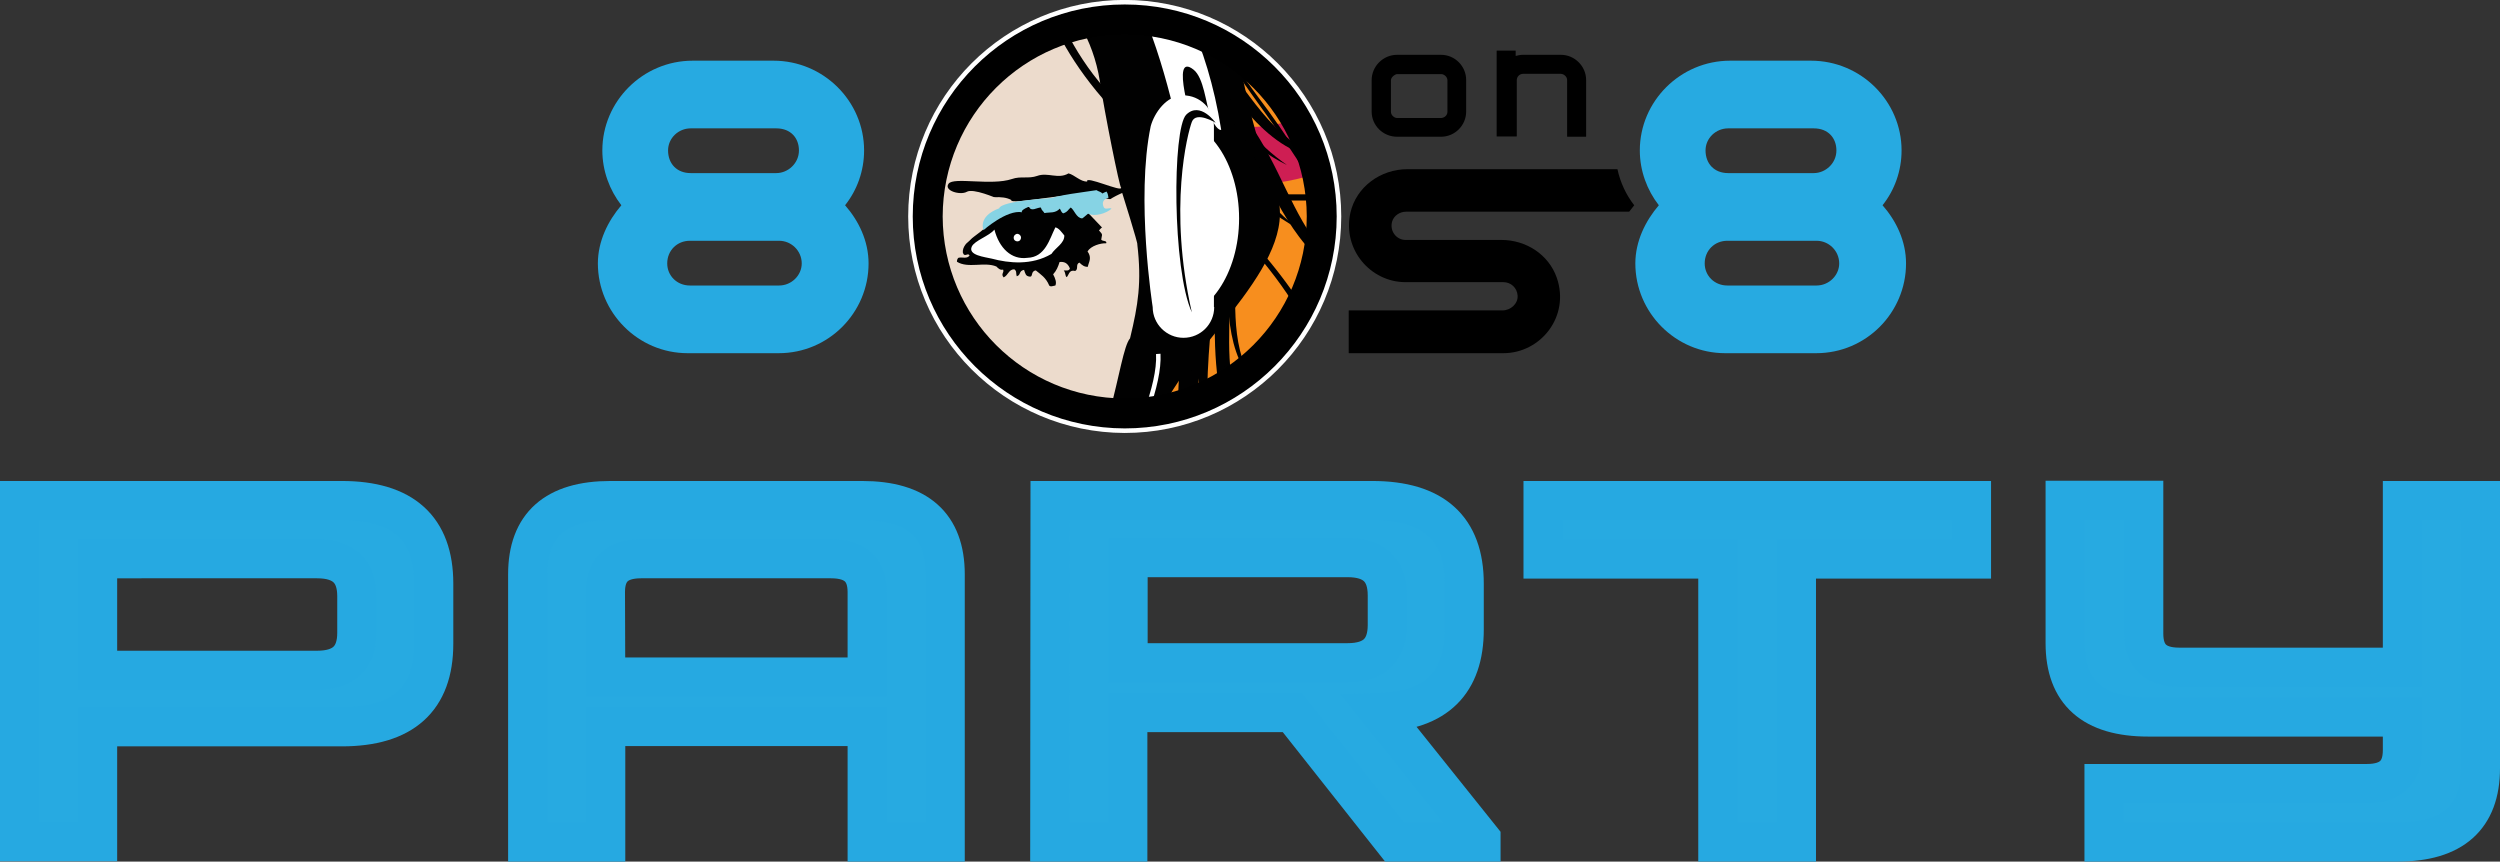<?xml version="1.0" encoding="utf-8"?>
<!-- Generator: Adobe Illustrator 22.1.0, SVG Export Plug-In . SVG Version: 6.00 Build 0)  -->
<svg version="1.1" id="Layer_1" xmlns="http://www.w3.org/2000/svg" xmlns:xlink="http://www.w3.org/1999/xlink" x="0px" y="0px"
	 viewBox="0 0 894 308.1" style="enable-background:new 0 0 894 308.1;" xml:space="preserve">
<rect x="0" y="0" width="894" height="308.1" fill="#333333" stroke="none"/>
<style type="text/css">
	.st0{fill:#F78E1E;stroke:#FFFFFF;stroke-width:3.262;}
	.st1{fill:#CE1E53;stroke:#FFFFFF;stroke-width:3.262;}
	.st2{fill:#010101;stroke:#FFFFFF;stroke-width:3.262;}
	.st3{fill:#ECDBCC;stroke:#FFFFFF;stroke-width:3.262;}
	.st4{fill:#86D3E4;stroke:#FFFFFF;stroke-width:3.262;}
	.st5{fill:#FFFFFF;stroke:#FFFFFF;stroke-width:3.262;}
	.st6{stroke:#FFFFFF;stroke-width:3.262;}
	.st7{fill:#F78E1E;}
	.st8{fill:#CE1E53;}
	.st9{fill:#010101;}
	.st10{fill:#ECDBCC;}
	.st11{fill:#86D3E4;}
	.st12{fill:#FFFFFF;}
	.st13{fill:#27AAE1;}
	.st14{fill:#27AAE1;stroke:#26A9E1;stroke-width:14;stroke-miterlimit:10;}
</style>
<g id="_x38_0s_on_8_Party">
	<g id="_x38_0s_on_8_party_1_">
		<g>
			<g>
				<g>
					<path class="st0" d="M357.9,19.4c-0.7,0.6-1.4,1.2-2.1,1.8c-2.2,2-4.2,4-6.2,6.2c-1,1.1-2,2.2-2.9,3.4
						c-0.2,0.2-1.5,1.9-1.8,2.3c-3.3,4.5-6.3,9.2-8.9,14.1c-0.6,1.1-1.2,2.2-1.7,3.3c-0.1,0.2-1.2,2.8-0.9,2c-1.1,3-2.1,6.1-2.8,9.3
						c-0.1,0.5-0.2,0.9-0.3,1.4c-0.1,1-0.4,2.7-0.4,2.7c0,0.3-0.1,0.7-0.1,1c-0.1,1.3-0.2,2.6-0.2,3.8c0,3,0.1,6,0.4,9
						c0.1,0.3,0.5,3.2,0.5,3.3c0.3,1.7,0.7,3.4,1.1,5c0.9,3.4,1.8,6.7,3,10c0.4,1.1,0.8,2.2,1.2,3.3c0.2,0.4,0.3,0.8,0.4,1.1
						c0.6,1.4,1.2,2.7,1.8,4c1.1,2.2,2.3,4.4,3.7,6.6c0.7,1.1,1.4,2.1,2.1,3.1c0.2,0.3,0.9,1.1,1.3,1.7c1.4,1.6,2.8,3.2,4.3,4.8
						c2.2,2.2,4.4,4.3,6.7,6.3c0.4,0.3,2.5,2,2.1,1.6c0.6,0.5,1.2,0.9,1.9,1.3c4.4,3,9.1,5.8,13.9,8.1c0.6,0.3,4.4,1.9,3.4,1.6
						c0.8,0.3,1.6,0.6,2.4,0.9c2.5,0.9,5.1,1.7,7.6,2.4c2.6,0.7,5.1,1.3,7.7,1.8c0.7,0.1,1.4,0.2,2,0.3c0.6,0.1,2,0.2,2.4,0.3
						c3,0.2,6,0.3,9,0.2c1.3-0.1,2.5-0.1,3.8-0.2c0.4-0.1,1.6-0.2,2.2-0.3c1.8-0.3,3.7-0.7,5.5-1.3c0.6-0.2,1.3-0.3,1.9-0.5
						c0.6-0.3,1.7-0.8,2-1c9-5.3,17.7-12.7,28-15c0.6-0.8,1.2-1.6,1.3-1.7c2.3-3.2,4.6-6.5,6.6-9.9c2.1-3.5,4.2-7,6-10.6
						c0.8-1.6,1.6-3.1,2.3-4.7c0.4-0.8,0.6-1.3,0.7-1.5s0.2-0.4,0.3-0.7c0.6-1.5,1.2-3.1,1.7-4.7c-1.1-2.2-1.7-4.7-1.7-7.3
						c0-5-0.2-9.9-0.7-14.8c-0.1-0.9-0.2-1.9-0.3-2.8c0-0.2-0.1-0.8-0.3-1.8c-0.4-2.4-0.8-4.8-1.4-7.2c-1.1-4.7-2.4-9.3-4-13.9
						c-0.4-1.1-0.8-2.3-1.2-3.4c-0.6-1.6-0.8-2-0.5-1.4c-0.9-2-1.7-3.9-2.7-5.8c-1.9-3.6-3.8-7.1-6.2-10.3c-0.5-0.6-2.5-3.1-2.7-3.4
						c-1.4-1.7-2.8-3.3-4.2-5c-1.5-1.8-3-3.7-4.4-5.5c-7.6-2.4-15.2-5-23-6.8c-2.1-0.5-4.1-0.9-6.2-1.3c-0.2-0.1-0.4-0.1-0.6-0.1
						c-0.8-0.1-1.6-0.2-2.4-0.2c-1.9-0.1-3.9-0.2-5.8,0c-0.3,0-0.5,0-0.7,0.1c-0.6,0.1-1.2,0.2-1.8,0.3
						c-14.1,3.4-26.6,10.8-40.6,13.8C358.6,18.9,357.4,19.9,357.9,19.4z"/>
					<g>
						<path class="st1" d="M347.2,47c-0.8,0.9-1.3,1.5-0.9,1c0,0,0,0,0,0.1c-1.4,2-2.8,4-3.9,6.1c-0.6,1.2-1.3,2.5-1.9,3.8
							c0.1-0.2-0.1,0.4-0.6,1.6c-0.7,2.1-1.4,4.2-2,6.3h109.3c9.1,0,17.7-1.6,25.5-4.6c-0.9-1.4-1.7-3-2.2-4.6
							c-0.7-2.1-1.4-4.3-2.2-6.4c-0.1-0.3-0.2-0.6-0.3-0.8c-0.3-0.6-0.6-1.2-0.9-1.8c-0.6-1.3-1.3-2.5-2-3.7c0,0.1-0.9-0.9-1.6-1.7
							c-4.9,2-10.4,3.1-16.2,3.1H349C348.4,45.8,347.8,46.4,347.2,47z"/>
					</g>
					<path class="st2" d="M357.9,19.4c-0.7,0.6-1.4,1.2-2.1,1.8c-2.2,2-4.2,4-6.2,6.2c-1,1.1-2,2.2-2.9,3.4
						c-0.2,0.2-1.5,1.9-1.8,2.3c-3.3,4.5-6.3,9.2-8.9,14.1c-0.6,1.1-1.2,2.2-1.7,3.3c-0.1,0.2-1.2,2.8-0.9,2c-1.1,3-2.1,6.1-2.8,9.3
						c-0.1,0.5-0.2,0.9-0.3,1.4c-0.1,1-0.4,2.7-0.4,2.7c0,0.3-0.1,0.7-0.1,1c-0.1,1.3-0.2,2.6-0.2,3.8c0,3,0.1,6,0.4,9
						c0.1,0.3,0.5,3.2,0.5,3.3c0.3,1.7,0.7,3.4,1.1,5c0.9,3.4,1.8,6.7,3,10c0.4,1.1,0.8,2.2,1.2,3.3c0.2,0.4,0.3,0.8,0.4,1.1
						c0.6,1.4,1.2,2.7,1.8,4c1.1,2.2,2.3,4.4,3.7,6.6c0.7,1.1,1.4,2.1,2.1,3.1c0.2,0.3,0.9,1.1,1.3,1.7c1.4,1.6,2.8,3.2,4.3,4.8
						c2.2,2.2,4.4,4.3,6.7,6.3c0.4,0.3,2.5,2,2.1,1.6c0.6,0.5,1.2,0.9,1.9,1.3c4.4,3,9.1,5.8,13.9,8.1c0.6,0.3,4.4,1.9,3.4,1.6
						c0.8,0.3,1.6,0.6,2.4,0.9c2.5,0.9,5.1,1.7,7.6,2.4c2.6,0.7,5.1,1.3,7.7,1.8c0.7,0.1,1.4,0.2,2,0.3c0.6,0.1,2,0.2,2.4,0.3
						c3,0.2,6,0.3,9,0.2c1.3-0.1,2.5-0.1,3.8-0.2c0.4-0.1,1.6-0.2,2.2-0.3c0.3-0.1,0.6-0.1,0.9-0.2c12.4-26.1,51.3-54.5,40.4-79.6
						c-5.9-13.5-10.6-33.7-14.1-53.1c-0.4-0.4-0.7-0.9-1.1-1.4c-7.6-2.4-15.2-5-23-6.8c-2.1-0.5-4.1-0.9-6.2-1.3
						c-0.2-0.1-0.4-0.1-0.6-0.1c-0.8-0.1-1.6-0.2-2.4-0.2c-1.9-0.1-3.9-0.2-5.8,0c-0.3,0-0.5,0-0.7,0.1c-0.6,0.1-1.2,0.2-1.8,0.3
						C386,8,373.5,15.4,359.5,18.4C358.6,18.9,357.4,19.9,357.9,19.4z"/>
					<path class="st2" d="M359.4,18.3c-0.8,0.6-2,1.5-1.6,1.1c-0.7,0.6-1.4,1.2-2.1,1.8c-2.2,2-4.2,4-6.2,6.2c-1,1.1-2,2.2-2.9,3.4
						c-0.2,0.2-1.5,1.9-1.8,2.3c-3.3,4.5-6.3,9.2-8.9,14.1c-0.6,1.1-1.2,2.2-1.7,3.3c-0.1,0.2-1.2,2.8-0.9,2c-1.1,3-2.1,6.1-2.8,9.3
						c-0.1,0.5-0.2,0.9-0.3,1.4c-0.1,1-0.4,2.7-0.4,2.7c0,0.3-0.1,0.7-0.1,1c-0.1,1.3-0.2,2.6-0.2,3.8c0,3,0.1,6,0.4,9
						c0.1,0.3,0.5,3.2,0.5,3.3c0.3,1.7,0.7,3.4,1.1,5c0.9,3.4,1.8,6.7,3,10c0.4,1.1,0.8,2.2,1.2,3.3c0.2,0.4,0.3,0.8,0.4,1.1
						c0.6,1.4,1.2,2.7,1.8,4c1.1,2.2,2.3,4.4,3.7,6.6c0.7,1.1,1.4,2.1,2.1,3.1c0.2,0.3,0.9,1.1,1.3,1.7c1.4,1.6,2.8,3.2,4.3,4.8
						c2.2,2.2,4.4,4.3,6.7,6.3c0.4,0.3,2.5,2,2.1,1.6c0.6,0.5,1.2,0.9,1.9,1.3c4.4,3,9.1,5.8,13.9,8.1c0.6,0.3,4.4,1.9,3.4,1.6
						c0.8,0.3,1.6,0.6,2.4,0.9c2.5,0.9,5.1,1.7,7.6,2.4c0.8,0.2,1.6,0.4,2.4,0.6l9-31.9l4.9-15.9l-4.4-39.2l-30.5-42.7
						C365.7,16.8,362.6,17.7,359.4,18.3z"/>
					<path class="st3" d="M340.1,80.5c-1.6-6.6,15.5-12.4,21.5-9c-0.6,2,22.3-3,27.1-1.7c4.8,1.3,12.9,0.8,12.7,5.1
						c-0.1,4.2-4.6,9.3-4.6,9.3l-10-10.5L368.4,74c0,0-14.5-0.3-20.2,10.1C344.2,90.1,341.7,87.1,340.1,80.5z"/>
					<g>
						<g>
							<g>
								<g>
									<g>
										<path class="st2" d="M427.5,98.7c0.6,11.6-2.5,28.6-3.1,45c1.3-0.7,2.5-1.5,3.8-2.3c1.2-14.5,3.8-29.9,2.5-46.5
											c-2.3-32.1-23.6-33.2-23.6-33.2C408.6,62.9,425.7,64.8,427.5,98.7z"/>
									</g>
								</g>
							</g>
						</g>
						<g>
							<g>
								<g>
									<g>
										<path class="st2" d="M415.5,104.8c0.6,11.5-2.2,26.7-2.9,42.3c0.5-0.1,1.5-0.2,2-0.3c0.6-0.1,1.2-0.3,1.8-0.4
											c1.3-13.7,3.5-27.8,2.3-44.4c-2.4-33.3-23.9-42.1-23.9-42.1C396.3,61.8,413.6,69.8,415.5,104.8z"/>
									</g>
								</g>
							</g>
						</g>
						<g>
							<g>
								<g>
									<g>
										<path class="st2" d="M422,105.1c1.2,11.1-0.5,25.3-0.8,40.2c0.3-0.1,0.5-0.1,0.7-0.2c0.6-0.3,1.7-0.8,2-1
											c0.5-0.3,1.1-0.7,1.6-1c0.7-12.4,1.7-25.4-0.2-40.5c-4.4-35.5-27.9-46.9-27.9-46.9C399.1,57.6,418.1,67.9,422,105.1z"/>
									</g>
								</g>
							</g>
						</g>
						<g>
							<g>
								<g>
									<g>
										<path class="st2" d="M438.1,83.4c2.2,12.6-1.8,33.2,6.5,48.2c0.2-0.1,0.5-0.2,0.7-0.3c-6.3-16.1-1.6-30.9-5.3-49.8
											c-4-20.7-18.9-24.4-18.9-24.4C422.2,58,434.3,61.6,438.1,83.4z"/>
									</g>
								</g>
							</g>
						</g>
						<g>
							<g>
								<g>
									<g>
										<path class="st2" d="M436,88.2c1.8,12.1-1.3,30.7,2.1,46.8c0.7-0.4,1.4-0.8,2.1-1.2c-1.9-15,1.2-30.2-1.8-48.2
											c-4.2-25.1-21.9-28.7-21.9-28.7C417.8,58.1,432.2,61.7,436,88.2z"/>
									</g>
								</g>
							</g>
						</g>
						<g>
							<g>
								<g>
									<g>
										<path class="st2" d="M433.5,88.5c1.8,12.3-0.3,31.3,2.1,48.1c0.8-0.5,1.7-1,2.5-1.5c-1.1-15.4,0.9-31.6-2.2-49.8
											c-4.7-28.2-23-30.1-23-30.1C414.3,56.3,429,58.7,433.5,88.5z"/>
									</g>
								</g>
							</g>
						</g>
						<g>
							<g>
								<g>
									<g>
										<path class="st2" d="M430.3,91c1.1,12.8-2.7,32.4-1.3,49.8c0.9-0.6,1.9-1.2,2.8-1.8c-0.1-15.9,3.3-32.5,1.4-51.3
											c-3-29.1-22.7-31.1-22.7-31.1C411.9,57.8,427.7,60.4,430.3,91z"/>
									</g>
								</g>
							</g>
						</g>
					</g>
					<path class="st3" d="M357.9,19.4c-0.7,0.6-1.4,1.2-2.1,1.8c-2.2,2-4.2,4-6.2,6.2c-1,1.1-2,2.2-2.9,3.4
						c-0.2,0.2-1.5,1.9-1.8,2.3c-3.3,4.5-6.3,9.2-8.9,14.1c-0.6,1.1-1.2,2.2-1.7,3.3c-0.1,0.2-1.2,2.8-0.9,2c-1.1,3-2.1,6.1-2.8,9.3
						c-0.1,0.5-0.2,0.9-0.3,1.4c-0.1,1-0.4,2.7-0.4,2.7c0,0.3-0.1,0.7-0.1,1c-0.1,1.3-0.2,2.6-0.2,3.8c0,3,0.1,6,0.4,9
						c0.1,0.3,0.5,3.2,0.5,3.3c0.3,1.7,0.7,3.4,1.1,5c0.9,3.4,1.8,6.7,3,10c0.4,1.1,0.8,2.2,1.2,3.3c0.2,0.4,0.3,0.8,0.4,1.1
						c0.6,1.4,1.2,2.7,1.8,4c1.1,2.2,2.3,4.4,3.7,6.6c0.7,1.1,1.4,2.1,2.1,3.1c0.2,0.3,0.9,1.1,1.3,1.7c1.4,1.6,2.8,3.2,4.3,4.8
						c2.2,2.2,4.4,4.3,6.7,6.3c0.4,0.3,2.5,2,2.1,1.6c0.6,0.5,1.2,0.9,1.9,1.3c4.4,3,9.1,5.8,13.9,8.1c0.6,0.3,4.4,1.9,3.4,1.6
						c0.8,0.3,1.6,0.6,2.4,0.9c2.5,0.9,5.1,1.7,7.6,2.4c2.6,0.7,5.1,1.3,7.7,1.8c0.6,0.1,1.2,0.2,1.8,0.3c3.3-12,5-23.4,7.2-25.9
						c2.9-12,4.2-20,2.6-33.6c0.4,0.1-5.4-18.4-5.4-18.4s-7.4,3.2-5.1,4s2.2,7.2,1.2,8.8c-2-1.3-2.7-1.4-4.4,0.6
						c1.6,1.7,1,1.4,0.8,3.3c0.5,0.7,2.1,0.2,1.8,1.3c-2-0.1-5.5,0.9-6.7,2.9c1.7,2.4,0.4,3.8,0.1,5.5c-1.2,0.1-2.1-0.6-3-1.5
						c-1.5,0.6-0.2,2.3-1.5,3c-2.1-0.5-2.1,1-3,2.2c-0.7-0.3-0.3-1.4-1.1-2.4c0.7,0,1.9,0.3,2.2-0.7c-0.8-2-2.1-2.5-3.7-2.3
						c-0.5,1.6-1.1,3.1-2.3,4.4c0.8,1.5,1.3,2.9,0.8,4c-0.8,0.1-1.7,0.6-2.2,0c-1.2-2.9-3.1-4-4.8-5.4c-2,0.3-0.8,2.5-2.3,2.2
						c-1.3-0.2-1.4-0.9-1.9-2.4c-2,0.4-1,1.8-2.6,2.3c-0.4-1.2,0.1-1.8-0.9-2.5c-2,0-2.1,2.1-3.8,2.9c-1.1-1.3,0.3-1.7-0.2-2.8
						c-1,0.3-1.7-0.4-2.4-1.1c-4.3-1.8-10.1,0.8-14.1-1.7c0-0.5,0.1-1,0.5-1.4c1.4-0.4,3,0.5,4-0.8c-0.5-1.3-1.8,0.9-2.4-1.1
						c-0.3-4,6.2-6.5,8.9-9.8c-0.6-2-1.8-2.4-3.2-2.1c-0.2,0.7,0.3,1.6,0,2.2c-0.7-0.2-1.4-0.3-2.4,0.4c-2.4,2.8-6.6-0.2-5.6-1
						c0.8,1.5,8.1-3.7,7.5-5.3c-1.4-0.2,6.9-3.8,6.9-3.8s-8.4-3.7-10.7-2.3c-2.3,1.3-8.3-0.4-6.5-2.9s15.3,0.8,22.7-1.7
						c3.1-1.1,5.9,0,9-1.1c3.8-1.4,7.5,1.3,11.2-0.9c2.1,0.5,4.4,3.1,6.7,2.9c-1-2.3,12.6,4,12.1,2.2c-0.5,0.1-5.9-26.7-7.6-38.1
						c-1.2-7.6-3.8-14.4-6.9-19.7c-8.9,3.4-17.6,7.4-26.9,9.3C358.6,18.9,357.4,19.9,357.9,19.4z"/>
					<path class="st4" d="M395.7,68.5c0.6,0.9,0.5,1.5,0.7,2.2c-2,0.6-2.4,1.8-1.7,3.4c0.6,1.1,2,0,2.8,0.5c-1.8,1.7-6,3-8.4,1.8
						c-0.8,0.6-1.3,1.2-2.1,1.7c-2.1-0.1-2.8-3-4.1-3.9c-0.9,0.7-1.1,1.6-2.7,2.1c-0.5-0.2-0.8-0.9-1.2-1.7
						c-1.7,1.8-3.6,1.2-5.5,1.6c-0.4-0.7-1-0.9-1.3-2c-1.4,0-3.4,1.6-4.2-0.2c1.7-1.1,3.6-1.9,5.6-2.5c6-2,12.9-2.6,18.5-3.5
						c0.7,0.5,1.5,0.5,2.1,1.2C394.7,68.9,395.2,68.7,395.7,68.5z"/>
					<path class="st5" d="M377.4,81.3c1.3,0.3,2.2,1.7,3.2,2.9c0.1,2.8-3.2,4.4-4.6,6.6c-7.1,4.2-15.3,3.3-21.3,1.7
						c-2.5-0.6-8.6-1.2-7.2-4.3c1-2.2,6.3-3.8,8.1-6.1c1.7,6.6,6.1,10.9,11.8,10.1C373.8,92,375.3,85.5,377.4,81.3z"/>
					<path class="st5" d="M365,84.4c0.3,0.7,0,1.5-0.6,1.8c-0.7,0.3-1.5,0-1.8-0.6c-0.3-0.7,0-1.5,0.6-1.8
						C363.8,83.4,364.6,83.7,365,84.4z"/>
					<g>
						<g>
							<g>
								<g>
									<path class="st2" d="M469.2,87.9c0-1.1,0-2.2,0-3.3c-9.5-13.9-13.8-30.8-27-46.6C422.6,14.6,396,23.1,396,23.1
										c2.4,0.3,24.3-5.8,44.2,19.2c9.3,11.6,15.3,33.7,29.3,48.2C469.3,89.7,469.3,88.8,469.2,87.9z"/>
								</g>
							</g>
						</g>
					</g>
					<g>
						<g>
							<g>
								<g>
									<g>
										<path class="st2" d="M464,51.9C448.1,41.6,441.3,22.2,424,8c-0.4-0.3-0.7-0.6-1.1-0.9c-1.8-0.5-3.5-0.9-5.3-1.3
											c-1.4-0.3-2.7-0.6-4.1-0.9c2.9,2,6.1,4.5,9.9,7.7c11.6,10,22.7,34.8,41.5,42.1C464.6,53.8,464.3,52.9,464,51.9z"/>
									</g>
								</g>
							</g>
						</g>
						<g>
							<g>
								<g>
									<g>
										<path class="st2" d="M463.9,110.7c0.4-0.7,0.8-1.4,1.2-2.1c-17.1-26.9-50-54.1-70-76.9c-5.9-6.7-10.4-13.8-13.9-20.7
											c-0.9,0.3-1.8,0.7-2.7,1.1c3.3,6.4,7.7,13.3,13.6,20.5C412.6,57.4,444.3,78.5,463.9,110.7z"/>
									</g>
								</g>
							</g>
						</g>
						<g>
							<g>
								<g>
									<g>
										<path class="st2" d="M460.2,59C438,43.4,437.4,26.8,425.7,7.9c-1.8-0.5-3.7-1-5.5-1.5C429.5,21.7,434,46.2,460.2,59z"/>
									</g>
								</g>
							</g>
						</g>
						<g>
							<g>
								<g>
									<g>
										<path class="st2" d="M463.7,81.4C436.6,60,440.8,34.9,423,7.1c-1.8-0.5-3.6-0.9-5.4-1.4c-0.4-0.1-0.8-0.2-1.2-0.2
											c1.1,1.5,2.2,3.1,3.2,4.8C431.2,29,432.5,65.2,463.7,81.4z"/>
									</g>
								</g>
							</g>
						</g>
						<g>
							<g>
								<g>
									<g>
										<path class="st2" d="M466.6,61.3c-0.3-1.3-0.6-2.5-1-3.8c-4.9-8-11.3-17-15.7-22.8c-6.1-8.2-11.3-16.2-13.6-23.5
											c-0.6-0.2-1.2-0.4-1.8-0.6c1,3.5,3.3,8.5,7.8,15.4c5.7,8.8,17.3,23.6,24.3,35.5C466.6,61.4,466.6,61.4,466.6,61.3z"/>
									</g>
								</g>
							</g>
						</g>
						<g>
							<g>
								<g>
									<g>
										<path class="st2" d="M452.5,83.3c-23.7-21.3-18.8-48.4-33-77c-0.6-0.1-1.3-0.3-1.9-0.4c-1.3-0.3-2.7-0.6-4-0.9
											c0.7,1.2,1.4,2.5,2,3.9C425.3,28.4,424.4,67.5,452.5,83.3z"/>
									</g>
								</g>
							</g>
						</g>
					</g>
					<path class="st5" d="M443.1,78.1c0,19.8-11,35.8-24.5,35.8c-0.2,0-0.7-71.5,0-71.5C432.1,42.3,443.1,58.4,443.1,78.1z"/>
					<path class="st5" d="M434.2,109.8c0,6.1-4.9,11-11,11l0,0c-6,0-11-4.9-11-11c0,0-6.1-38.8-0.7-64.7c1.3-4.7,5.6-11,11.6-11l0,0
						c6.1,0,11,4.9,11,11v64.7H434.2z"/>
					<path class="st5" d="M411.4,4.5c-0.2-0.1-0.4-0.1-0.6-0.1c-0.8-0.1-1.5-0.2-2.3-0.2c9.6,22.2,14.8,51.8,14.8,51.8l3.5-10.5
						c0,0-8.6-27.4,0-20.6c3.7,2.9,4.4,12.1,5.9,16.2c2,5.4,4,5.6,4,5.3c-2.6-16.3-6.8-29-11.2-38.7c-2.6-0.8-5.2-1.5-7.9-2.1
						C415.5,5.3,413.5,4.9,411.4,4.5z"/>
					<path class="st2" d="M424.2,41c-5,5-5,55.3,2,70.7c-8.5-37.4-1.5-64.1,0-68.1s8.5,0.3,8.5,0.3S429.2,36.1,424.2,41z"/>
					<g>
						<path class="st5" d="M409,147.4c0.6,0,1.2-0.1,1.8-0.1c2.8-8,4.5-15.2,4.2-20.8l-1.6,0.1C413.7,132.1,411.9,139.4,409,147.4z"
							/>
					</g>
					<path class="st2" d="M468.2,70.3c0-0.1-0.1-0.4-0.1-0.8h-17.2v2.2h17.4C468.3,71.2,468.3,70.7,468.2,70.3z"/>
					<path class="st4" d="M351.7,82.3c0,0,8.3-7.4,13.8-6.4c-1.4-1.4,11.1-5.1,11.1-5.1s-18.4,0.9-19.3,3.7
						C349.5,77.4,351.7,82.3,351.7,82.3z"/>
					<path class="st6" d="M326.4,77.4c0-41.9,33.9-75.8,75.8-75.8l0,0C444,1.6,478,35.5,478,77.4l0,0c0,41.8-33.9,75.8-75.8,75.8
						l0,0C360.3,153.1,326.4,119.2,326.4,77.4L326.4,77.4z M337.1,77.4c0.1,35.9,29.1,65,65.1,65.1l0,0c35.9-0.1,65-29.1,65.1-65.1
						l0,0c-0.1-35.9-29.1-65-65.1-65.1l0,0C366.2,12.4,337.2,41.4,337.1,77.4L337.1,77.4z"/>
				</g>
				<path class="st7" d="M357.9,19.4c-0.7,0.6-1.4,1.2-2.1,1.8c-2.2,2-4.2,4-6.2,6.2c-1,1.1-2,2.2-2.9,3.4c-0.2,0.2-1.5,1.9-1.8,2.3
					c-3.3,4.5-6.3,9.2-8.9,14.1c-0.6,1.1-1.2,2.2-1.7,3.3c-0.1,0.2-1.2,2.8-0.9,2c-1.1,3-2.1,6.1-2.8,9.3c-0.1,0.5-0.2,0.9-0.3,1.4
					c-0.1,1-0.4,2.7-0.4,2.7c0,0.3-0.1,0.7-0.1,1c-0.1,1.3-0.2,2.6-0.2,3.8c0,3,0.1,6,0.4,9c0.1,0.3,0.5,3.2,0.5,3.3
					c0.3,1.7,0.7,3.4,1.1,5c0.9,3.4,1.8,6.7,3,10c0.4,1.1,0.8,2.2,1.2,3.3c0.2,0.4,0.3,0.8,0.4,1.1c0.6,1.4,1.2,2.7,1.8,4
					c1.1,2.2,2.3,4.4,3.7,6.6c0.7,1.1,1.4,2.1,2.1,3.1c0.2,0.3,0.9,1.1,1.3,1.7c1.4,1.6,2.8,3.2,4.3,4.8c2.2,2.2,4.4,4.3,6.7,6.3
					c0.4,0.3,2.5,2,2.1,1.6c0.6,0.5,1.2,0.9,1.9,1.3c4.4,3,9.1,5.8,13.9,8.1c0.6,0.3,4.4,1.9,3.4,1.6c0.8,0.3,1.6,0.6,2.4,0.9
					c2.5,0.9,5.1,1.7,7.6,2.4c2.6,0.7,5.1,1.3,7.7,1.8c0.7,0.1,1.4,0.2,2,0.3c0.6,0.1,2,0.2,2.4,0.3c3,0.2,6,0.3,9,0.2
					c1.3-0.1,2.5-0.1,3.8-0.2c0.4-0.1,1.6-0.2,2.2-0.3c1.8-0.3,3.7-0.7,5.5-1.3c0.6-0.2,1.3-0.3,1.9-0.5c0.6-0.3,1.7-0.8,2-1
					c9-5.3,17.7-12.7,28-15c0.6-0.8,1.2-1.6,1.3-1.7c2.3-3.2,4.6-6.5,6.6-9.9c2.1-3.5,4.2-7,6-10.6c0.8-1.6,1.6-3.1,2.3-4.7
					c0.4-0.8,0.6-1.3,0.7-1.5s0.2-0.4,0.3-0.7c0.6-1.5,1.2-3.1,1.7-4.7c-1.1-2.2-1.7-4.7-1.7-7.3c0-5-0.2-9.9-0.7-14.8
					c-0.1-0.9-0.2-1.9-0.3-2.8c0-0.2-0.1-0.8-0.3-1.8c-0.4-2.4-0.8-4.8-1.4-7.2c-1.1-4.7-2.4-9.3-4-13.9c-0.4-1.1-0.8-2.3-1.2-3.4
					c-0.6-1.6-0.8-2-0.5-1.4c-0.9-2-1.7-3.9-2.7-5.8c-1.9-3.6-3.8-7.1-6.2-10.3c-0.5-0.6-2.5-3.1-2.7-3.4c-1.4-1.7-2.8-3.3-4.2-5
					c-1.5-1.8-3-3.7-4.4-5.5c-7.6-2.4-15.2-5-23-6.8c-2.1-0.5-4.1-0.9-6.2-1.3c-0.2-0.1-0.4-0.1-0.6-0.1c-0.8-0.1-1.6-0.2-2.4-0.2
					c-1.9-0.1-3.9-0.2-5.8,0c-0.3,0-0.5,0-0.7,0.1c-0.6,0.1-1.2,0.2-1.8,0.3c-14.1,3.4-26.6,10.8-40.6,13.8
					C358.6,18.9,357.4,19.9,357.9,19.4z"/>
				<g>
					<path class="st8" d="M347.2,47c-0.8,0.9-1.3,1.5-0.9,1c0,0,0,0,0,0.1c-1.4,2-2.8,4-3.9,6.1c-0.6,1.2-1.3,2.5-1.9,3.8
						c0.1-0.2-0.1,0.4-0.6,1.6c-0.7,2.1-1.4,4.2-2,6.3h109.3c9.1,0,17.7-1.6,25.5-4.6c-0.9-1.4-1.7-3-2.2-4.6
						c-0.7-2.1-1.4-4.3-2.2-6.4c-0.1-0.3-0.2-0.6-0.3-0.8c-0.3-0.6-0.6-1.2-0.9-1.8c-0.6-1.3-1.3-2.5-2-3.7c0,0.1-0.9-0.9-1.6-1.7
						c-4.9,2-10.4,3.1-16.2,3.1H349C348.4,45.8,347.8,46.4,347.2,47z"/>
				</g>
				<path class="st9" d="M357.9,19.4c-0.7,0.6-1.4,1.2-2.1,1.8c-2.2,2-4.2,4-6.2,6.2c-1,1.1-2,2.2-2.9,3.4c-0.2,0.2-1.5,1.9-1.8,2.3
					c-3.3,4.5-6.3,9.2-8.9,14.1c-0.6,1.1-1.2,2.2-1.7,3.3c-0.1,0.2-1.2,2.8-0.9,2c-1.1,3-2.1,6.1-2.8,9.3c-0.1,0.5-0.2,0.9-0.3,1.4
					c-0.1,1-0.4,2.7-0.4,2.7c0,0.3-0.1,0.7-0.1,1c-0.1,1.3-0.2,2.6-0.2,3.8c0,3,0.1,6,0.4,9c0.1,0.3,0.5,3.2,0.5,3.3
					c0.3,1.7,0.7,3.4,1.1,5c0.9,3.4,1.8,6.7,3,10c0.4,1.1,0.8,2.2,1.2,3.3c0.2,0.4,0.3,0.8,0.4,1.1c0.6,1.4,1.2,2.7,1.8,4
					c1.1,2.2,2.3,4.4,3.7,6.6c0.7,1.1,1.4,2.1,2.1,3.1c0.2,0.3,0.9,1.1,1.3,1.7c1.4,1.6,2.8,3.2,4.3,4.8c2.2,2.2,4.4,4.3,6.7,6.3
					c0.4,0.3,2.5,2,2.1,1.6c0.6,0.5,1.2,0.9,1.9,1.3c4.4,3,9.1,5.8,13.9,8.1c0.6,0.3,4.4,1.9,3.4,1.6c0.8,0.3,1.6,0.6,2.4,0.9
					c2.5,0.9,5.1,1.7,7.6,2.4c2.6,0.7,5.1,1.3,7.7,1.8c0.7,0.1,1.4,0.2,2,0.3c0.6,0.1,2,0.2,2.4,0.3c3,0.2,6,0.3,9,0.2
					c1.3-0.1,2.5-0.1,3.8-0.2c0.4-0.1,1.6-0.2,2.2-0.3c0.3-0.1,0.6-0.1,0.9-0.2c12.4-26.1,51.3-54.5,40.4-79.6
					c-5.9-13.5-10.6-33.7-14.1-53.1c-0.4-0.4-0.7-0.9-1.1-1.4c-7.6-2.4-15.2-5-23-6.8c-2.1-0.5-4.1-0.9-6.2-1.3
					c-0.2-0.1-0.4-0.1-0.6-0.1c-0.8-0.1-1.6-0.2-2.4-0.2c-1.9-0.1-3.9-0.2-5.8,0c-0.3,0-0.5,0-0.7,0.1c-0.6,0.1-1.2,0.2-1.8,0.3
					C386,8,373.5,15.4,359.5,18.4C358.6,18.9,357.4,19.9,357.9,19.4z"/>
				<path class="st9" d="M359.4,18.3c-0.8,0.6-2,1.5-1.6,1.1c-0.7,0.6-1.4,1.2-2.1,1.8c-2.2,2-4.2,4-6.2,6.2c-1,1.1-2,2.2-2.9,3.4
					c-0.2,0.2-1.5,1.9-1.8,2.3c-3.3,4.5-6.3,9.2-8.9,14.1c-0.6,1.1-1.2,2.2-1.7,3.3c-0.1,0.2-1.2,2.8-0.9,2c-1.1,3-2.1,6.1-2.8,9.3
					c-0.1,0.5-0.2,0.9-0.3,1.4c-0.1,1-0.4,2.7-0.4,2.7c0,0.3-0.1,0.7-0.1,1c-0.1,1.3-0.2,2.6-0.2,3.8c0,3,0.1,6,0.4,9
					c0.1,0.3,0.5,3.2,0.5,3.3c0.3,1.7,0.7,3.4,1.1,5c0.9,3.4,1.8,6.7,3,10c0.4,1.1,0.8,2.2,1.2,3.3c0.2,0.4,0.3,0.8,0.4,1.1
					c0.6,1.4,1.2,2.7,1.8,4c1.1,2.2,2.3,4.4,3.7,6.6c0.7,1.1,1.4,2.1,2.1,3.1c0.2,0.3,0.9,1.1,1.3,1.7c1.4,1.6,2.8,3.2,4.3,4.8
					c2.2,2.2,4.4,4.3,6.7,6.3c0.4,0.3,2.5,2,2.1,1.6c0.6,0.5,1.2,0.9,1.9,1.3c4.4,3,9.1,5.8,13.9,8.1c0.6,0.3,4.4,1.9,3.4,1.6
					c0.8,0.3,1.6,0.6,2.4,0.9c2.5,0.9,5.1,1.7,7.6,2.4c0.8,0.2,1.6,0.4,2.4,0.6l9-31.9l4.9-15.9l-4.4-39.2l-30.5-42.7
					C365.7,16.8,362.6,17.7,359.4,18.3z"/>
				<path class="st10" d="M340.1,80.5c-1.6-6.6,15.5-12.4,21.5-9c-0.6,2,22.3-3,27.1-1.7c4.8,1.3,12.9,0.8,12.7,5.1
					c-0.1,4.2-4.6,9.3-4.6,9.3l-10-10.5L368.4,74c0,0-14.5-0.3-20.2,10.1C344.2,90.1,341.7,87.1,340.1,80.5z"/>
				<g>
					<g>
						<g>
							<g>
								<g>
									<path class="st9" d="M427.5,98.7c0.6,11.6-2.5,28.6-3.1,45c1.3-0.7,2.5-1.5,3.8-2.3c1.2-14.5,3.8-29.9,2.5-46.5
										c-2.3-32.1-23.6-33.2-23.6-33.2C408.6,62.9,425.7,64.8,427.5,98.7z"/>
								</g>
							</g>
						</g>
					</g>
					<g>
						<g>
							<g>
								<g>
									<path class="st9" d="M415.5,104.8c0.6,11.5-2.2,26.7-2.9,42.3c0.5-0.1,1.5-0.2,2-0.3c0.6-0.1,1.2-0.3,1.8-0.4
										c1.3-13.7,3.5-27.8,2.3-44.4c-2.4-33.3-23.9-42.1-23.9-42.1C396.3,61.8,413.6,69.8,415.5,104.8z"/>
								</g>
							</g>
						</g>
					</g>
					<g>
						<g>
							<g>
								<g>
									<path class="st9" d="M422,105.1c1.2,11.1-0.5,25.3-0.8,40.2c0.3-0.1,0.5-0.1,0.7-0.2c0.6-0.3,1.7-0.8,2-1
										c0.5-0.3,1.1-0.7,1.6-1c0.7-12.4,1.7-25.4-0.2-40.5c-4.4-35.5-27.9-46.9-27.9-46.9C399.1,57.6,418.1,67.9,422,105.1z"/>
								</g>
							</g>
						</g>
					</g>
					<g>
						<g>
							<g>
								<g>
									<path class="st9" d="M438.1,83.4c2.2,12.6-1.8,33.2,6.5,48.2c0.2-0.1,0.5-0.2,0.7-0.3c-6.3-16.1-1.6-30.9-5.3-49.8
										c-4-20.7-18.9-24.4-18.9-24.4C422.2,58,434.3,61.6,438.1,83.4z"/>
								</g>
							</g>
						</g>
					</g>
					<g>
						<g>
							<g>
								<g>
									<path class="st9" d="M436,88.2c1.8,12.1-1.3,30.7,2.1,46.8c0.7-0.4,1.4-0.8,2.1-1.2c-1.9-15,1.2-30.2-1.8-48.2
										c-4.2-25.1-21.9-28.7-21.9-28.7C417.8,58.1,432.2,61.7,436,88.2z"/>
								</g>
							</g>
						</g>
					</g>
					<g>
						<g>
							<g>
								<g>
									<path class="st9" d="M433.5,88.5c1.8,12.3-0.3,31.3,2.1,48.1c0.8-0.5,1.7-1,2.5-1.5c-1.1-15.4,0.9-31.6-2.2-49.8
										c-4.7-28.2-23-30.1-23-30.1C414.3,56.3,429,58.7,433.5,88.5z"/>
								</g>
							</g>
						</g>
					</g>
					<g>
						<g>
							<g>
								<g>
									<path class="st9" d="M430.3,91c1.1,12.8-2.7,32.4-1.3,49.8c0.9-0.6,1.9-1.2,2.8-1.8c-0.1-15.9,3.3-32.5,1.4-51.3
										c-3-29.1-22.7-31.1-22.7-31.1C411.9,57.8,427.7,60.4,430.3,91z"/>
								</g>
							</g>
						</g>
					</g>
				</g>
				<path class="st10" d="M357.9,19.4c-0.7,0.6-1.4,1.2-2.1,1.8c-2.2,2-4.2,4-6.2,6.2c-1,1.1-2,2.2-2.9,3.4
					c-0.2,0.2-1.5,1.9-1.8,2.3c-3.3,4.5-6.3,9.2-8.9,14.1c-0.6,1.1-1.2,2.2-1.7,3.3c-0.1,0.2-1.2,2.8-0.9,2c-1.1,3-2.1,6.1-2.8,9.3
					c-0.1,0.5-0.2,0.9-0.3,1.4c-0.1,1-0.4,2.7-0.4,2.7c0,0.3-0.1,0.7-0.1,1c-0.1,1.3-0.2,2.6-0.2,3.8c0,3,0.1,6,0.4,9
					c0.1,0.3,0.5,3.2,0.5,3.3c0.3,1.7,0.7,3.4,1.1,5c0.9,3.4,1.8,6.7,3,10c0.4,1.1,0.8,2.2,1.2,3.3c0.2,0.4,0.3,0.8,0.4,1.1
					c0.6,1.4,1.2,2.7,1.8,4c1.1,2.2,2.3,4.4,3.7,6.6c0.7,1.1,1.4,2.1,2.1,3.1c0.2,0.3,0.9,1.1,1.3,1.7c1.4,1.6,2.8,3.2,4.3,4.8
					c2.2,2.2,4.4,4.3,6.7,6.3c0.4,0.3,2.5,2,2.1,1.6c0.6,0.5,1.2,0.9,1.9,1.3c4.4,3,9.1,5.8,13.9,8.1c0.6,0.3,4.4,1.9,3.4,1.6
					c0.8,0.3,1.6,0.6,2.4,0.9c2.5,0.9,5.1,1.7,7.6,2.4c2.6,0.7,5.1,1.3,7.7,1.8c0.6,0.1,1.2,0.2,1.8,0.3c3.3-12,5-23.4,7.2-25.9
					c2.9-12,4.2-20,2.6-33.6c0.4,0.1-5.4-18.4-5.4-18.4s-7.4,3.2-5.1,4s2.2,7.2,1.2,8.8c-2-1.3-2.7-1.4-4.4,0.6
					c1.6,1.7,1,1.4,0.8,3.3c0.5,0.7,2.1,0.2,1.8,1.3c-2-0.1-5.5,0.9-6.7,2.9c1.7,2.4,0.4,3.8,0.1,5.5c-1.2,0.1-2.1-0.6-3-1.5
					c-1.5,0.6-0.2,2.3-1.5,3c-2.1-0.5-2.1,1-3,2.2c-0.7-0.3-0.3-1.4-1.1-2.4c0.7,0,1.9,0.3,2.2-0.7c-0.8-2-2.1-2.5-3.7-2.3
					c-0.5,1.6-1.1,3.1-2.3,4.4c0.8,1.5,1.3,2.9,0.8,4c-0.8,0.1-1.7,0.6-2.2,0c-1.2-2.9-3.1-4-4.8-5.4c-2,0.3-0.8,2.5-2.3,2.2
					c-1.3-0.2-1.4-0.9-1.9-2.4c-2,0.4-1,1.8-2.6,2.3c-0.4-1.2,0.1-1.8-0.9-2.5c-2,0-2.1,2.1-3.8,2.9c-1.1-1.3,0.3-1.7-0.2-2.8
					c-1,0.3-1.7-0.4-2.4-1.1c-4.3-1.8-10.1,0.8-14.1-1.7c0-0.5,0.1-1,0.5-1.4c1.4-0.4,3,0.5,4-0.8c-0.5-1.3-1.8,0.9-2.4-1.1
					c-0.3-4,6.2-6.5,8.9-9.8c-0.6-2-1.8-2.4-3.2-2.1c-0.2,0.7,0.3,1.6,0,2.2c-0.7-0.2-1.4-0.3-2.4,0.4c-2.4,2.8-6.6-0.2-5.6-1
					c0.8,1.5,8.1-3.7,7.5-5.3c-1.4-0.2,6.9-3.8,6.9-3.8s-8.4-3.7-10.7-2.3c-2.3,1.3-8.3-0.4-6.5-2.9s15.3,0.8,22.7-1.7
					c3.1-1.1,5.9,0,9-1.1c3.8-1.4,7.5,1.3,11.2-0.9c2.1,0.5,4.4,3.1,6.7,2.9c-1-2.3,12.6,4,12.1,2.2c-0.5,0.1-5.9-26.7-7.6-38.1
					c-1.2-7.6-3.8-14.4-6.9-19.7c-8.9,3.4-17.6,7.4-26.9,9.3C358.6,18.9,357.4,19.9,357.9,19.4z"/>
				<path class="st11" d="M395.7,68.5c0.6,0.9,0.5,1.5,0.7,2.2c-2,0.6-2.4,1.8-1.7,3.4c0.6,1.1,2,0,2.8,0.5c-1.8,1.7-6,3-8.4,1.8
					c-0.8,0.6-1.3,1.2-2.1,1.7c-2.1-0.1-2.8-3-4.1-3.9c-0.9,0.7-1.1,1.6-2.7,2.1c-0.5-0.2-0.8-0.9-1.2-1.7c-1.7,1.8-3.6,1.2-5.5,1.6
					c-0.4-0.7-1-0.9-1.3-2c-1.4,0-3.4,1.6-4.2-0.2c1.7-1.1,3.6-1.9,5.6-2.5c6-2,12.9-2.6,18.5-3.5c0.7,0.5,1.5,0.5,2.1,1.2
					C394.7,68.9,395.2,68.7,395.7,68.5z"/>
				<path class="st12" d="M377.4,81.3c1.3,0.3,2.2,1.7,3.2,2.9c0.1,2.8-3.2,4.4-4.6,6.6c-7.1,4.2-15.3,3.3-21.3,1.7
					c-2.5-0.6-8.6-1.2-7.2-4.3c1-2.2,6.3-3.8,8.1-6.1c1.7,6.6,6.1,10.9,11.8,10.1C373.8,92,375.3,85.5,377.4,81.3z"/>
				<path class="st12" d="M365,84.4c0.3,0.7,0,1.5-0.6,1.8c-0.7,0.3-1.5,0-1.8-0.6c-0.3-0.7,0-1.5,0.6-1.8
					C363.8,83.4,364.6,83.7,365,84.4z"/>
				<g>
					<g>
						<g>
							<g>
								<path class="st9" d="M469.2,87.9c0-1.1,0-2.2,0-3.3c-9.5-13.9-13.8-30.8-27-46.6C422.6,14.6,396,23.1,396,23.1
									c2.4,0.3,24.3-5.8,44.2,19.2c9.3,11.6,15.3,33.7,29.3,48.2C469.3,89.7,469.3,88.8,469.2,87.9z"/>
							</g>
						</g>
					</g>
				</g>
				<g>
					<g>
						<g>
							<g>
								<g>
									<path class="st9" d="M464,51.9C448.1,41.6,441.3,22.2,424,8c-0.4-0.3-0.7-0.6-1.1-0.9c-1.8-0.5-3.5-0.9-5.3-1.3
										c-1.4-0.3-2.7-0.6-4.1-0.9c2.9,2,6.1,4.5,9.9,7.7c11.6,10,22.7,34.8,41.5,42.1C464.6,53.8,464.3,52.9,464,51.9z"/>
								</g>
							</g>
						</g>
					</g>
					<g>
						<g>
							<g>
								<g>
									<path class="st9" d="M463.9,110.7c0.4-0.7,0.8-1.4,1.2-2.1c-17.1-26.9-50-54.1-70-76.9c-5.9-6.7-10.4-13.8-13.9-20.7
										c-0.9,0.3-1.8,0.7-2.7,1.1c3.3,6.4,7.7,13.3,13.6,20.5C412.6,57.4,444.3,78.5,463.9,110.7z"/>
								</g>
							</g>
						</g>
					</g>
					<g>
						<g>
							<g>
								<g>
									<path class="st9" d="M460.2,59C438,43.4,437.4,26.8,425.7,7.9c-1.8-0.5-3.7-1-5.5-1.5C429.5,21.7,434,46.2,460.2,59z"/>
								</g>
							</g>
						</g>
					</g>
					<g>
						<g>
							<g>
								<g>
									<path class="st9" d="M463.7,81.4C436.6,60,440.8,34.9,423,7.1c-1.8-0.5-3.6-0.9-5.4-1.4c-0.4-0.1-0.8-0.2-1.2-0.2
										c1.1,1.5,2.2,3.1,3.2,4.8C431.2,29,432.5,65.2,463.7,81.4z"/>
								</g>
							</g>
						</g>
					</g>
					<g>
						<g>
							<g>
								<g>
									<path class="st9" d="M466.6,61.3c-0.3-1.3-0.6-2.5-1-3.8c-4.9-8-11.3-17-15.7-22.8c-6.1-8.2-11.3-16.2-13.6-23.5
										c-0.6-0.2-1.2-0.4-1.8-0.6c1,3.5,3.3,8.5,7.8,15.4c5.7,8.8,17.3,23.6,24.3,35.5C466.6,61.4,466.6,61.4,466.6,61.3z"/>
								</g>
							</g>
						</g>
					</g>
					<g>
						<g>
							<g>
								<g>
									<path class="st9" d="M452.5,83.3c-23.7-21.3-18.8-48.4-33-77c-0.6-0.1-1.3-0.3-1.9-0.4c-1.3-0.3-2.7-0.6-4-0.9
										c0.7,1.2,1.4,2.5,2,3.9C425.3,28.4,424.4,67.5,452.5,83.3z"/>
								</g>
							</g>
						</g>
					</g>
				</g>
				<path class="st12" d="M443.1,78.1c0,19.8-11,35.8-24.5,35.8c-0.2,0-0.7-71.5,0-71.5C432.1,42.3,443.1,58.4,443.1,78.1z"/>
				<path class="st12" d="M434.2,109.8c0,6.1-4.9,11-11,11l0,0c-6,0-11-4.9-11-11c0,0-6.1-38.8-0.7-64.7c1.3-4.7,5.6-11,11.6-11l0,0
					c6.1,0,11,4.9,11,11v64.7H434.2z"/>
				<path class="st12" d="M411.4,4.5c-0.2-0.1-0.4-0.1-0.6-0.1c-0.8-0.1-1.5-0.2-2.3-0.2c9.6,22.2,14.8,51.8,14.8,51.8l3.5-10.5
					c0,0-8.6-27.4,0-20.6c3.7,2.9,4.4,12.1,5.9,16.2c2,5.4,4,5.6,4,5.3c-2.6-16.3-6.8-29-11.2-38.7c-2.6-0.8-5.2-1.5-7.9-2.1
					C415.5,5.3,413.5,4.9,411.4,4.5z"/>
				<path class="st9" d="M424.2,41c-5,5-5,55.3,2,70.7c-8.5-37.4-1.5-64.1,0-68.1s8.5,0.3,8.5,0.3S429.2,36.1,424.2,41z"/>
				<g>
					<path class="st12" d="M409,147.4c0.6,0,1.2-0.1,1.8-0.1c2.8-8,4.5-15.2,4.2-20.8l-1.6,0.1C413.7,132.1,411.9,139.4,409,147.4z"
						/>
				</g>
				<path class="st9" d="M468.2,70.3c0-0.1-0.1-0.4-0.1-0.8h-17.2v2.2h17.4C468.3,71.2,468.3,70.7,468.2,70.3z"/>
				<path class="st11" d="M351.7,82.3c0,0,8.3-7.4,13.8-6.4c-1.4-1.4,11.1-5.1,11.1-5.1s-18.4,0.9-19.3,3.7
					C349.5,77.4,351.7,82.3,351.7,82.3z"/>
				<path d="M326.4,77.4c0-41.9,33.9-75.8,75.8-75.8l0,0C444,1.6,478,35.5,478,77.4l0,0c0,41.8-33.9,75.8-75.8,75.8l0,0
					C360.3,153.1,326.4,119.2,326.4,77.4L326.4,77.4z M337.1,77.4c0.1,35.9,29.1,65,65.1,65.1l0,0c35.9-0.1,65-29.1,65.1-65.1l0,0
					c-0.1-35.9-29.1-65-65.1-65.1l0,0C366.2,12.4,337.2,41.4,337.1,77.4L337.1,77.4z"/>
			</g>
			<path d="M490.5,39.9V28.7c0-5,4.1-9.1,9.1-9.1h15.7c5,0,9,4.1,9,9c0,1,0,11.3,0,11.3c0,4.9-4,9-9,9h-15.7
				C494.6,48.9,490.5,44.9,490.5,39.9z M517.6,40V28.7c0-1.2-1.2-2.2-2.2-2.2h-15.8c-0.6,0-2.2,1-2.2,2.2V40c0,1.2,1.2,2.2,2.2,2.2
				h15.8C516.6,42.1,517.6,41.2,517.6,40z"/>
			<path d="M558.2,19.6h-13.6c-0.9,0-1.8,0.2-2.6,0.4v-1.9h-6.7c0,0-0.1,0-0.1,0.1v30.6h0.4l0,0h6.7c0,0,0.1,0,0.1-0.1v-20
				c0-1.3,1-2.3,2.3-2.3h13.4c1.1,0,2.3,1,2.3,2.2v20.2c0,0,0,0.1,0.1,0.1h6.6c0,0,0.1,0,0.1-0.1V28.6
				C567.2,23.7,563.1,19.6,558.2,19.6z"/>
			<g>
				<path class="st13" d="M309,53.8c0,7.3-2.5,14.2-6.8,19.6c4.9,5.6,8.4,12.8,8.4,20.8c0,17.6-14.3,32.1-32.1,32.1
					c-9.3,0-29.6,0-32.6,0c-17.7,0-32.1-14.5-32.1-32.1c0-7.9,3.6-15.2,8.4-20.8c-4.2-5.4-6.8-12.3-6.8-19.6
					c0-17.6,14.5-32.1,32.3-32.1c1.2,0,25.7,0,28.9,0C294.5,21.7,309,36.2,309,53.8z M286.7,94.2c0-4.5-3.7-8.1-8.1-8.1h-31.9
					c-4.6,0-8.1,3.5-8.1,8.1c0,4.4,3.5,7.9,8.1,7.9h31.9C283,102.1,286.7,98.5,286.7,94.2z M238.9,53.8c0,4.6,3,8.1,8.1,8.1h30.6
					c4.2,0,8.1-3.5,8.1-8.1c0-4.4-2.9-7.9-8.1-7.9H247C242.6,45.9,238.9,49.4,238.9,53.8z"/>
			</g>
			<g>
				<path d="M578.4,60.5h-75.1c-9.6,0-18.3,6.3-20.4,15.6c-2.9,13.1,7.2,24.8,19.7,24.8c11.1,0,35,0,35,0c2.7,0,4.9,2,5.1,4.8
					c0.2,2.9-2.5,5.3-5.4,5.3h-54.9c0,0-0.1,0-0.1,0.1v15.1c0,0,0,0.1,0.1,0.1h55.2c13.4,0,23.9-13.2,19.1-27
					c-2.9-8.3-11-13.5-19.8-13.5h-34.3c-3.1,0-5.7-3-4.8-6.5c0.6-2.2,2.8-3.6,5-3.6h79.8c0.6-0.8,1.2-1.5,1.8-2.3
					C581.5,69.7,579.4,65.2,578.4,60.5z"/>
			</g>
			<g>
				<path class="st13" d="M680,53.8c0,7.3-2.5,14.2-6.8,19.6c4.9,5.6,8.4,12.8,8.4,20.8c0,17.6-14.3,32.1-32.1,32.1
					c-9.3,0-29.6,0-32.6,0c-17.7,0-32.1-14.5-32.1-32.1c0-7.9,3.6-15.2,8.4-20.8c-4.2-5.4-6.8-12.3-6.8-19.6
					c0-17.6,14.5-32.1,32.3-32.1c1.2,0,25.7,0,28.9,0C665.5,21.7,680,36.2,680,53.8z M657.7,94.2c0-4.5-3.7-8.1-8.1-8.1h-31.9
					c-4.6,0-8.1,3.5-8.1,8.1c0,4.4,3.5,7.9,8.1,7.9h31.9C654,102.1,657.7,98.5,657.7,94.2z M609.9,53.8c0,4.6,3,8.1,8.1,8.1h30.6
					c4.2,0,8.1-3.5,8.1-8.1c0-4.4-2.9-7.9-8.1-7.9H618C613.6,45.9,609.9,49.4,609.9,53.8z"/>
			</g>
		</g>
	</g>
	<g>
		<path class="st14" d="M7,179h115.2c21.9,0,32.9,9.9,32.9,29.7v21.5c0,19.8-11,29.7-32.9,29.7H34.9V301H7V179z M127.6,213.2
			c0-8.9-4.7-13.4-14.2-13.4H34.9v39.9h78.5c9.5,0,14.2-4.5,14.2-13.4V213.2z"/>
		<path class="st14" d="M308.3,179c19.8,0,29.7,8.8,29.7,26.4v95.7h-27.9v-41.3h-93.5v41.3h-27.9v-95.7c0-17.6,9.9-26.4,29.6-26.4
			L308.3,179L308.3,179z M216.6,242.1h93.5v-30.4c0-7.9-4.3-11.9-12.9-11.9h-68c-8.5,0-12.7,4-12.7,11.9L216.6,242.1L216.6,242.1z"
			/>
		<path class="st14" d="M375.5,179h115.2c21.9,0,32.9,9.9,32.9,29.7v16.4c0,19-10,29-30.1,29.7l36.1,45.1v1.2h-30.9l-36.6-46.3
			h-58.8v46.3h-27.9L375.5,179L375.5,179z M496.1,212.9c0-9-4.7-13.5-14.2-13.5h-78.5V237h78.5c9.5,0,14.2-4.5,14.2-13.5V212.9z"/>
		<path class="st14" d="M614.3,301.1V199.9h-62.5V179H705v20.9h-62.6v101.2L614.3,301.1L614.3,301.1z"/>
		<path class="st14" d="M766.6,226.6c0,8,4.2,12,12.7,12h79.8V179H887v95.7c0,17.6-9.9,26.4-29.6,26.4h-105v-20.9h94
			c8.5,0,12.7-4,12.7-11.9v-11.9h-90.9c-19.8,0-29.7-8.8-29.7-26.4v-51.1h28.1V226.6z"/>
	</g>
</g>
</svg>
